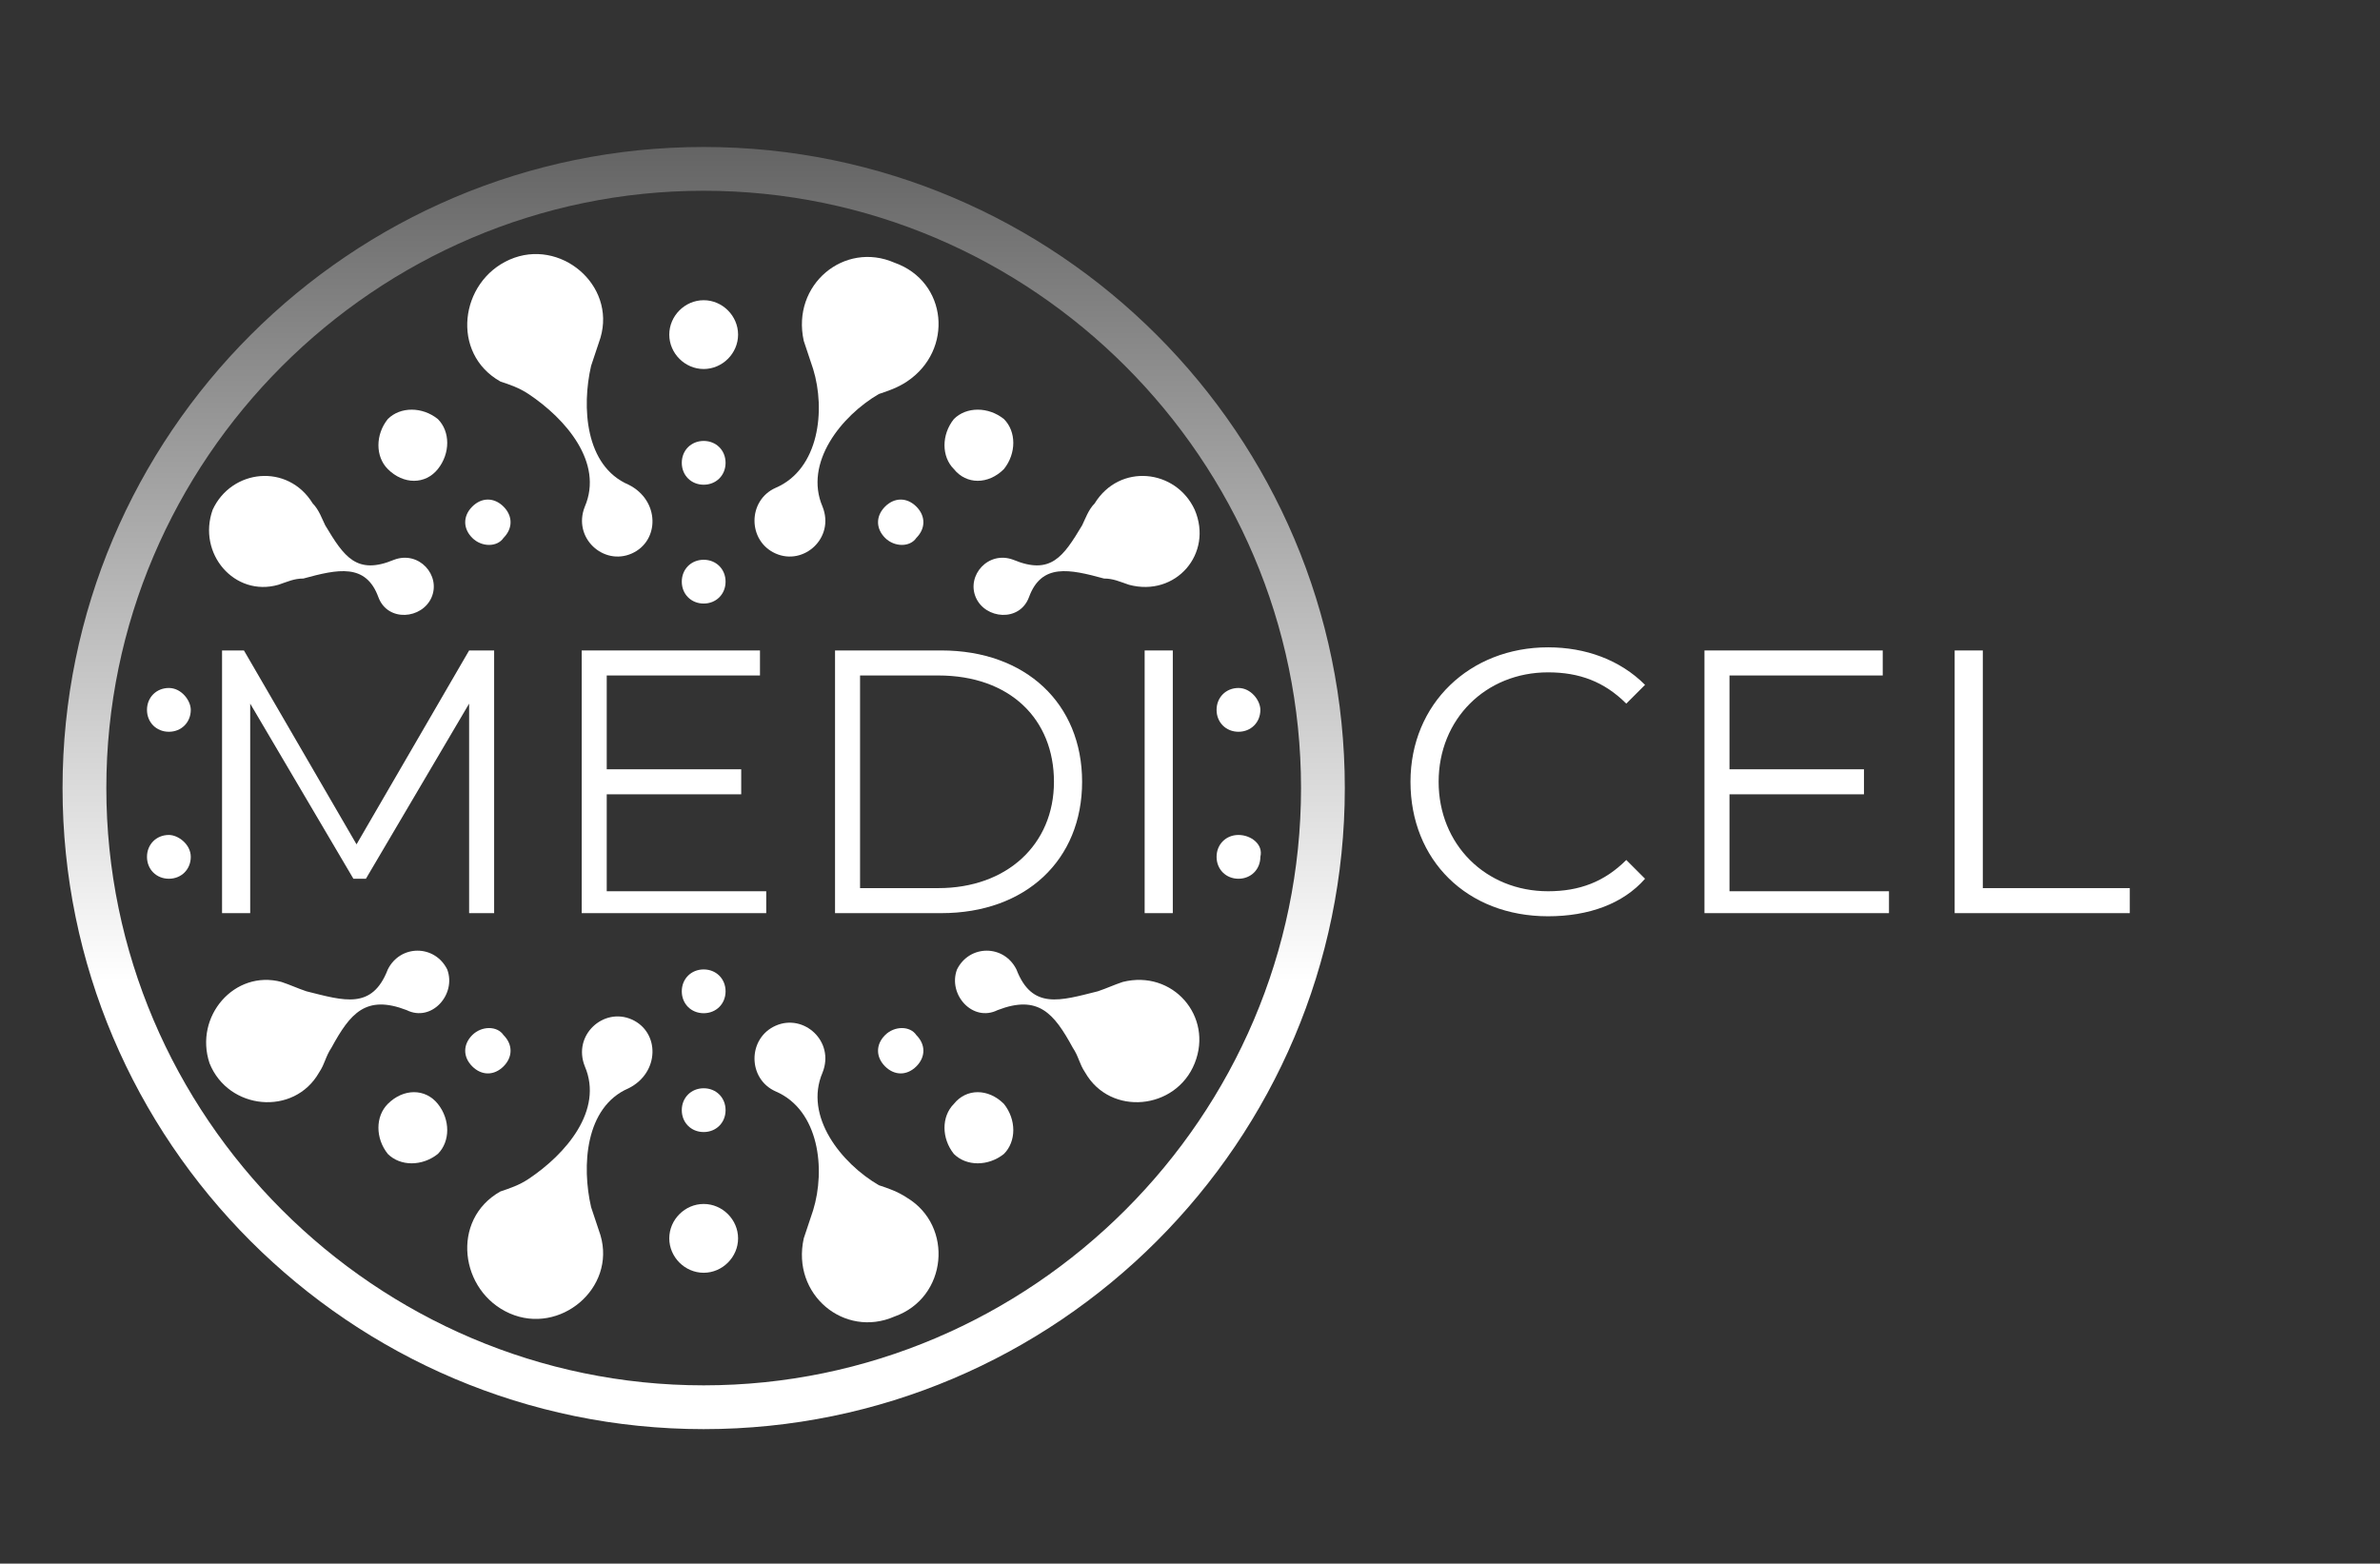 <?xml version="1.0" encoding="UTF-8"?>
<!-- Generator: Adobe Illustrator 26.3.1, SVG Export Plug-In . SVG Version: 6.00 Build 0)  -->
<svg xmlns="http://www.w3.org/2000/svg" xmlns:xlink="http://www.w3.org/1999/xlink" version="1.1" id="Layer_1" x="0px" y="0px" viewBox="0 0 76.1 50" style="enable-background:new 0 0 76.1 50;" xml:space="preserve">
<rect x="0" y="0" width="76.1" height="50" fill="#333333" stroke="none"/>
<style type="text/css">
	.st0{fill-rule:evenodd;clip-rule:evenodd;fill:#ffffff;}
	.st1{fill:#ffffff;}
	.st2{fill:url(#SVGID_1_);}
</style>
<g>
	<path class="st0" d="M35.9,31.4c-0.3,0.1-0.5,0.2-0.8,0.3c-1.2,0.3-2.1,0.6-2.6-0.7c-0.4-0.8-1.5-0.8-1.9,0   c-0.3,0.8,0.5,1.7,1.3,1.3c1.3-0.5,1.8,0.1,2.4,1.2c0.2,0.3,0.2,0.5,0.4,0.8c0.8,1.4,2.9,1.2,3.5-0.3C38.8,32.5,37.5,31,35.9,31.4z   "></path>
	<path class="st0" d="M9,31.4c0.3,0.1,0.5,0.2,0.8,0.3c1.2,0.3,2.1,0.6,2.6-0.7c0.4-0.8,1.5-0.8,1.9,0c0.3,0.8-0.5,1.7-1.3,1.3   c-1.3-0.5-1.8,0.1-2.4,1.2c-0.2,0.3-0.2,0.5-0.4,0.8c-0.8,1.4-2.9,1.2-3.5-0.3C6.2,32.5,7.5,31,9,31.4z"></path>
	<path class="st0" d="M36.1,18.7c-0.3-0.1-0.5-0.2-0.8-0.2c-1.1-0.3-2-0.5-2.4,0.6c-0.3,0.8-1.4,0.7-1.7,0c-0.3-0.7,0.4-1.5,1.2-1.2   c1.2,0.5,1.6-0.1,2.2-1.1c0.1-0.2,0.2-0.5,0.4-0.7c0.8-1.3,2.6-1.1,3.2,0.2C38.8,17.7,37.6,19.1,36.1,18.7z"></path>
	<path class="st0" d="M8.9,18.7c0.3-0.1,0.5-0.2,0.8-0.2c1.1-0.3,2-0.5,2.4,0.6c0.3,0.8,1.4,0.7,1.7,0c0.3-0.7-0.4-1.5-1.2-1.2   c-1.2,0.5-1.6-0.1-2.2-1.1c-0.1-0.2-0.2-0.5-0.4-0.7c-0.8-1.3-2.6-1.1-3.2,0.2C6.3,17.7,7.5,19.1,8.9,18.7z"></path>
	<path class="st0" d="M30.5,35.3c-0.4,0.4-0.4,1.1,0,1.6c0.4,0.4,1.1,0.4,1.6,0c0.4-0.4,0.4-1.1,0-1.6   C31.6,34.8,30.9,34.8,30.5,35.3z"></path>
	<path class="st0" d="M12.4,35.3c-0.4,0.4-0.4,1.1,0,1.6c0.4,0.4,1.1,0.4,1.6,0c0.4-0.4,0.4-1.1,0-1.6   C13.6,34.8,12.9,34.8,12.4,35.3z"></path>
	<path class="st0" d="M39.6,26.7c-0.4,0-0.7,0.3-0.7,0.7c0,0.4,0.3,0.7,0.7,0.7c0.4,0,0.7-0.3,0.7-0.7C40.4,27,40,26.7,39.6,26.7z"></path>
	<path class="st0" d="M39.6,22c-0.4,0-0.7,0.3-0.7,0.7c0,0.4,0.3,0.7,0.7,0.7c0.4,0,0.7-0.3,0.7-0.7C40.3,22.4,40,22,39.6,22z"></path>
	<path class="st0" d="M28.3,33.1c-0.3,0.3-0.3,0.7,0,1c0.3,0.3,0.7,0.3,1,0c0.3-0.3,0.3-0.7,0-1C29.1,32.8,28.6,32.8,28.3,33.1z"></path>
	<path class="st0" d="M20.2,32.6c-0.9-0.4-1.9,0.5-1.5,1.5c0.6,1.4-0.6,2.8-1.8,3.6c-0.3,0.2-0.6,0.3-0.9,0.4   c-1.6,0.9-1.3,3.2,0.3,3.9c1.6,0.7,3.4-0.8,2.9-2.5c-0.1-0.3-0.2-0.6-0.3-0.9c-0.3-1.3-0.2-3.2,1.2-3.8   C21.1,34.3,21.1,33,20.2,32.6z"></path>
	<path class="st0" d="M29,38.3c-0.3-0.2-0.6-0.3-0.9-0.4c-1.2-0.7-2.4-2.2-1.8-3.6c0.4-1-0.6-1.9-1.5-1.5c-0.9,0.4-0.9,1.7,0,2.1   c1.4,0.6,1.6,2.5,1.2,3.8c-0.1,0.3-0.2,0.6-0.3,0.9c-0.4,1.8,1.3,3.2,2.9,2.5C30.3,41.5,30.5,39.2,29,38.3z"></path>
	<g>
		<path class="st0" d="M22.5,38.5c-0.6,0-1.1,0.5-1.1,1.1c0,0.6,0.5,1.1,1.1,1.1c0.6,0,1.1-0.5,1.1-1.1C23.6,39,23.1,38.5,22.5,38.5    z"></path>
		<path class="st0" d="M22.5,34.8c-0.4,0-0.7,0.3-0.7,0.7c0,0.4,0.3,0.7,0.7,0.7c0.4,0,0.7-0.3,0.7-0.7    C23.2,35.1,22.9,34.8,22.5,34.8z"></path>
		<path class="st0" d="M22.5,31c-0.4,0-0.7,0.3-0.7,0.7c0,0.4,0.3,0.7,0.7,0.7c0.4,0,0.7-0.3,0.7-0.7C23.2,31.3,22.9,31,22.5,31z"></path>
	</g>
	<path class="st0" d="M15.1,33.1c-0.3,0.3-0.3,0.7,0,1c0.3,0.3,0.7,0.3,1,0c0.3-0.3,0.3-0.7,0-1C15.9,32.8,15.4,32.8,15.1,33.1z"></path>
	<path class="st0" d="M30.5,15c-0.4-0.4-0.4-1.1,0-1.6c0.4-0.4,1.1-0.4,1.6,0c0.4,0.4,0.4,1.1,0,1.6C31.6,15.5,30.9,15.5,30.5,15z"></path>
	<path class="st0" d="M28.3,17.2c-0.3-0.3-0.3-0.7,0-1c0.3-0.3,0.7-0.3,1,0c0.3,0.3,0.3,0.7,0,1C29.1,17.5,28.6,17.5,28.3,17.2z"></path>
	<path class="st0" d="M20.2,17.7c-0.9,0.4-1.9-0.5-1.5-1.5c0.6-1.4-0.6-2.8-1.8-3.6c-0.3-0.2-0.6-0.3-0.9-0.4   c-1.6-0.9-1.3-3.2,0.3-3.9c1.6-0.7,3.4,0.8,2.9,2.5c-0.1,0.3-0.2,0.6-0.3,0.9c-0.3,1.3-0.2,3.2,1.2,3.8   C21.1,16,21.1,17.3,20.2,17.7z"></path>
	<path class="st0" d="M29,12.2c-0.3,0.2-0.6,0.3-0.9,0.4c-1.2,0.7-2.4,2.2-1.8,3.6c0.4,1-0.6,1.9-1.5,1.5c-0.9-0.4-0.9-1.7,0-2.1   c1.4-0.6,1.6-2.5,1.2-3.8c-0.1-0.3-0.2-0.6-0.3-0.9c-0.4-1.8,1.3-3.2,2.9-2.5C30.3,9,30.5,11.2,29,12.2z"></path>
	<g>
		<path class="st0" d="M22.5,11.8c-0.6,0-1.1-0.5-1.1-1.1c0-0.6,0.5-1.1,1.1-1.1c0.6,0,1.1,0.5,1.1,1.1    C23.6,11.3,23.1,11.8,22.5,11.8z"></path>
		<path class="st0" d="M22.5,15.5c-0.4,0-0.7-0.3-0.7-0.7c0-0.4,0.3-0.7,0.7-0.7c0.4,0,0.7,0.3,0.7,0.7    C23.2,15.2,22.9,15.5,22.5,15.5z"></path>
		<path class="st0" d="M22.5,19.3c-0.4,0-0.7-0.3-0.7-0.7c0-0.4,0.3-0.7,0.7-0.7c0.4,0,0.7,0.3,0.7,0.7C23.2,19,22.9,19.3,22.5,19.3    z"></path>
	</g>
	<path class="st0" d="M12.4,15c-0.4-0.4-0.4-1.1,0-1.6c0.4-0.4,1.1-0.4,1.6,0c0.4,0.4,0.4,1.1,0,1.6C13.6,15.5,12.9,15.5,12.4,15z"></path>
	<path class="st0" d="M15.1,17.2c-0.3-0.3-0.3-0.7,0-1c0.3-0.3,0.7-0.3,1,0c0.3,0.3,0.3,0.7,0,1C15.9,17.5,15.4,17.5,15.1,17.2z"></path>
	<path class="st0" d="M5.4,22c-0.4,0-0.7,0.3-0.7,0.7c0,0.4,0.3,0.7,0.7,0.7c0.4,0,0.7-0.3,0.7-0.7C6.1,22.4,5.8,22,5.4,22z"></path>
	<path class="st0" d="M5.4,26.7c-0.4,0-0.7,0.3-0.7,0.7c0,0.4,0.3,0.7,0.7,0.7c0.4,0,0.7-0.3,0.7-0.7C6.1,27,5.7,26.7,5.4,26.7z"></path>
	<g>
		<path class="st1" d="M15.8,20.8v8.4H15v-6.7l-3.3,5.6h-0.4L8,22.5v6.7H7.1v-8.4h0.7l3.6,6.2l3.6-6.2H15.8z"></path>
		<path class="st1" d="M24.5,28.4v0.8h-5.9v-8.4h5.7v0.8h-4.9v3h4.3v0.8h-4.3v3.1H24.5z"></path>
		<path class="st1" d="M26.7,20.8h3.4c2.7,0,4.5,1.7,4.5,4.2c0,2.5-1.8,4.2-4.5,4.2h-3.4V20.8z M30,28.4c2.2,0,3.7-1.4,3.7-3.4    c0-2-1.4-3.4-3.7-3.4h-2.5v6.8H30z"></path>
		<path class="st1" d="M36.6,20.8h0.9v8.4h-0.9V20.8z"></path>
	</g>
	<g>
		<linearGradient id="SVGID_1_" gradientUnits="userSpaceOnUse" x1="22.5" y1="45.7" x2="22.5" y2="4.7">
			<stop offset="0" style="stop-color:#ffffff"></stop>
			<stop offset="0.349" style="stop-color:#ffffff"></stop>
			<stop offset="1" style="stop-color:#646464"></stop>
		</linearGradient>
		<path class="st2" d="M22.5,45.7C11.2,45.7,2,36.5,2,25.2C2,13.9,11.2,4.7,22.5,4.7S43,13.9,43,25.2C43,36.5,33.8,45.7,22.5,45.7z     M22.5,6.1C12,6.1,3.4,14.7,3.4,25.2S12,44.3,22.5,44.3s19.1-8.6,19.1-19.1S33,6.1,22.5,6.1z"></path>
	</g>
	<g>
		<path class="st1" d="M45.1,25c0-2.5,1.9-4.3,4.4-4.3c1.2,0,2.3,0.4,3.1,1.2l-0.6,0.6c-0.7-0.7-1.5-1-2.5-1c-2,0-3.5,1.5-3.5,3.5    s1.5,3.5,3.5,3.5c1,0,1.8-0.3,2.5-1l0.6,0.6c-0.7,0.8-1.8,1.2-3.1,1.2C46.9,29.3,45.1,27.5,45.1,25z"></path>
		<path class="st1" d="M60.4,28.4v0.8h-5.9v-8.4h5.7v0.8h-4.9v3h4.3v0.8h-4.3v3.1H60.4z"></path>
		<path class="st1" d="M62.5,20.8h0.9v7.6h4.7v0.8h-5.6V20.8z"></path>
	</g>
</g>
</svg>

